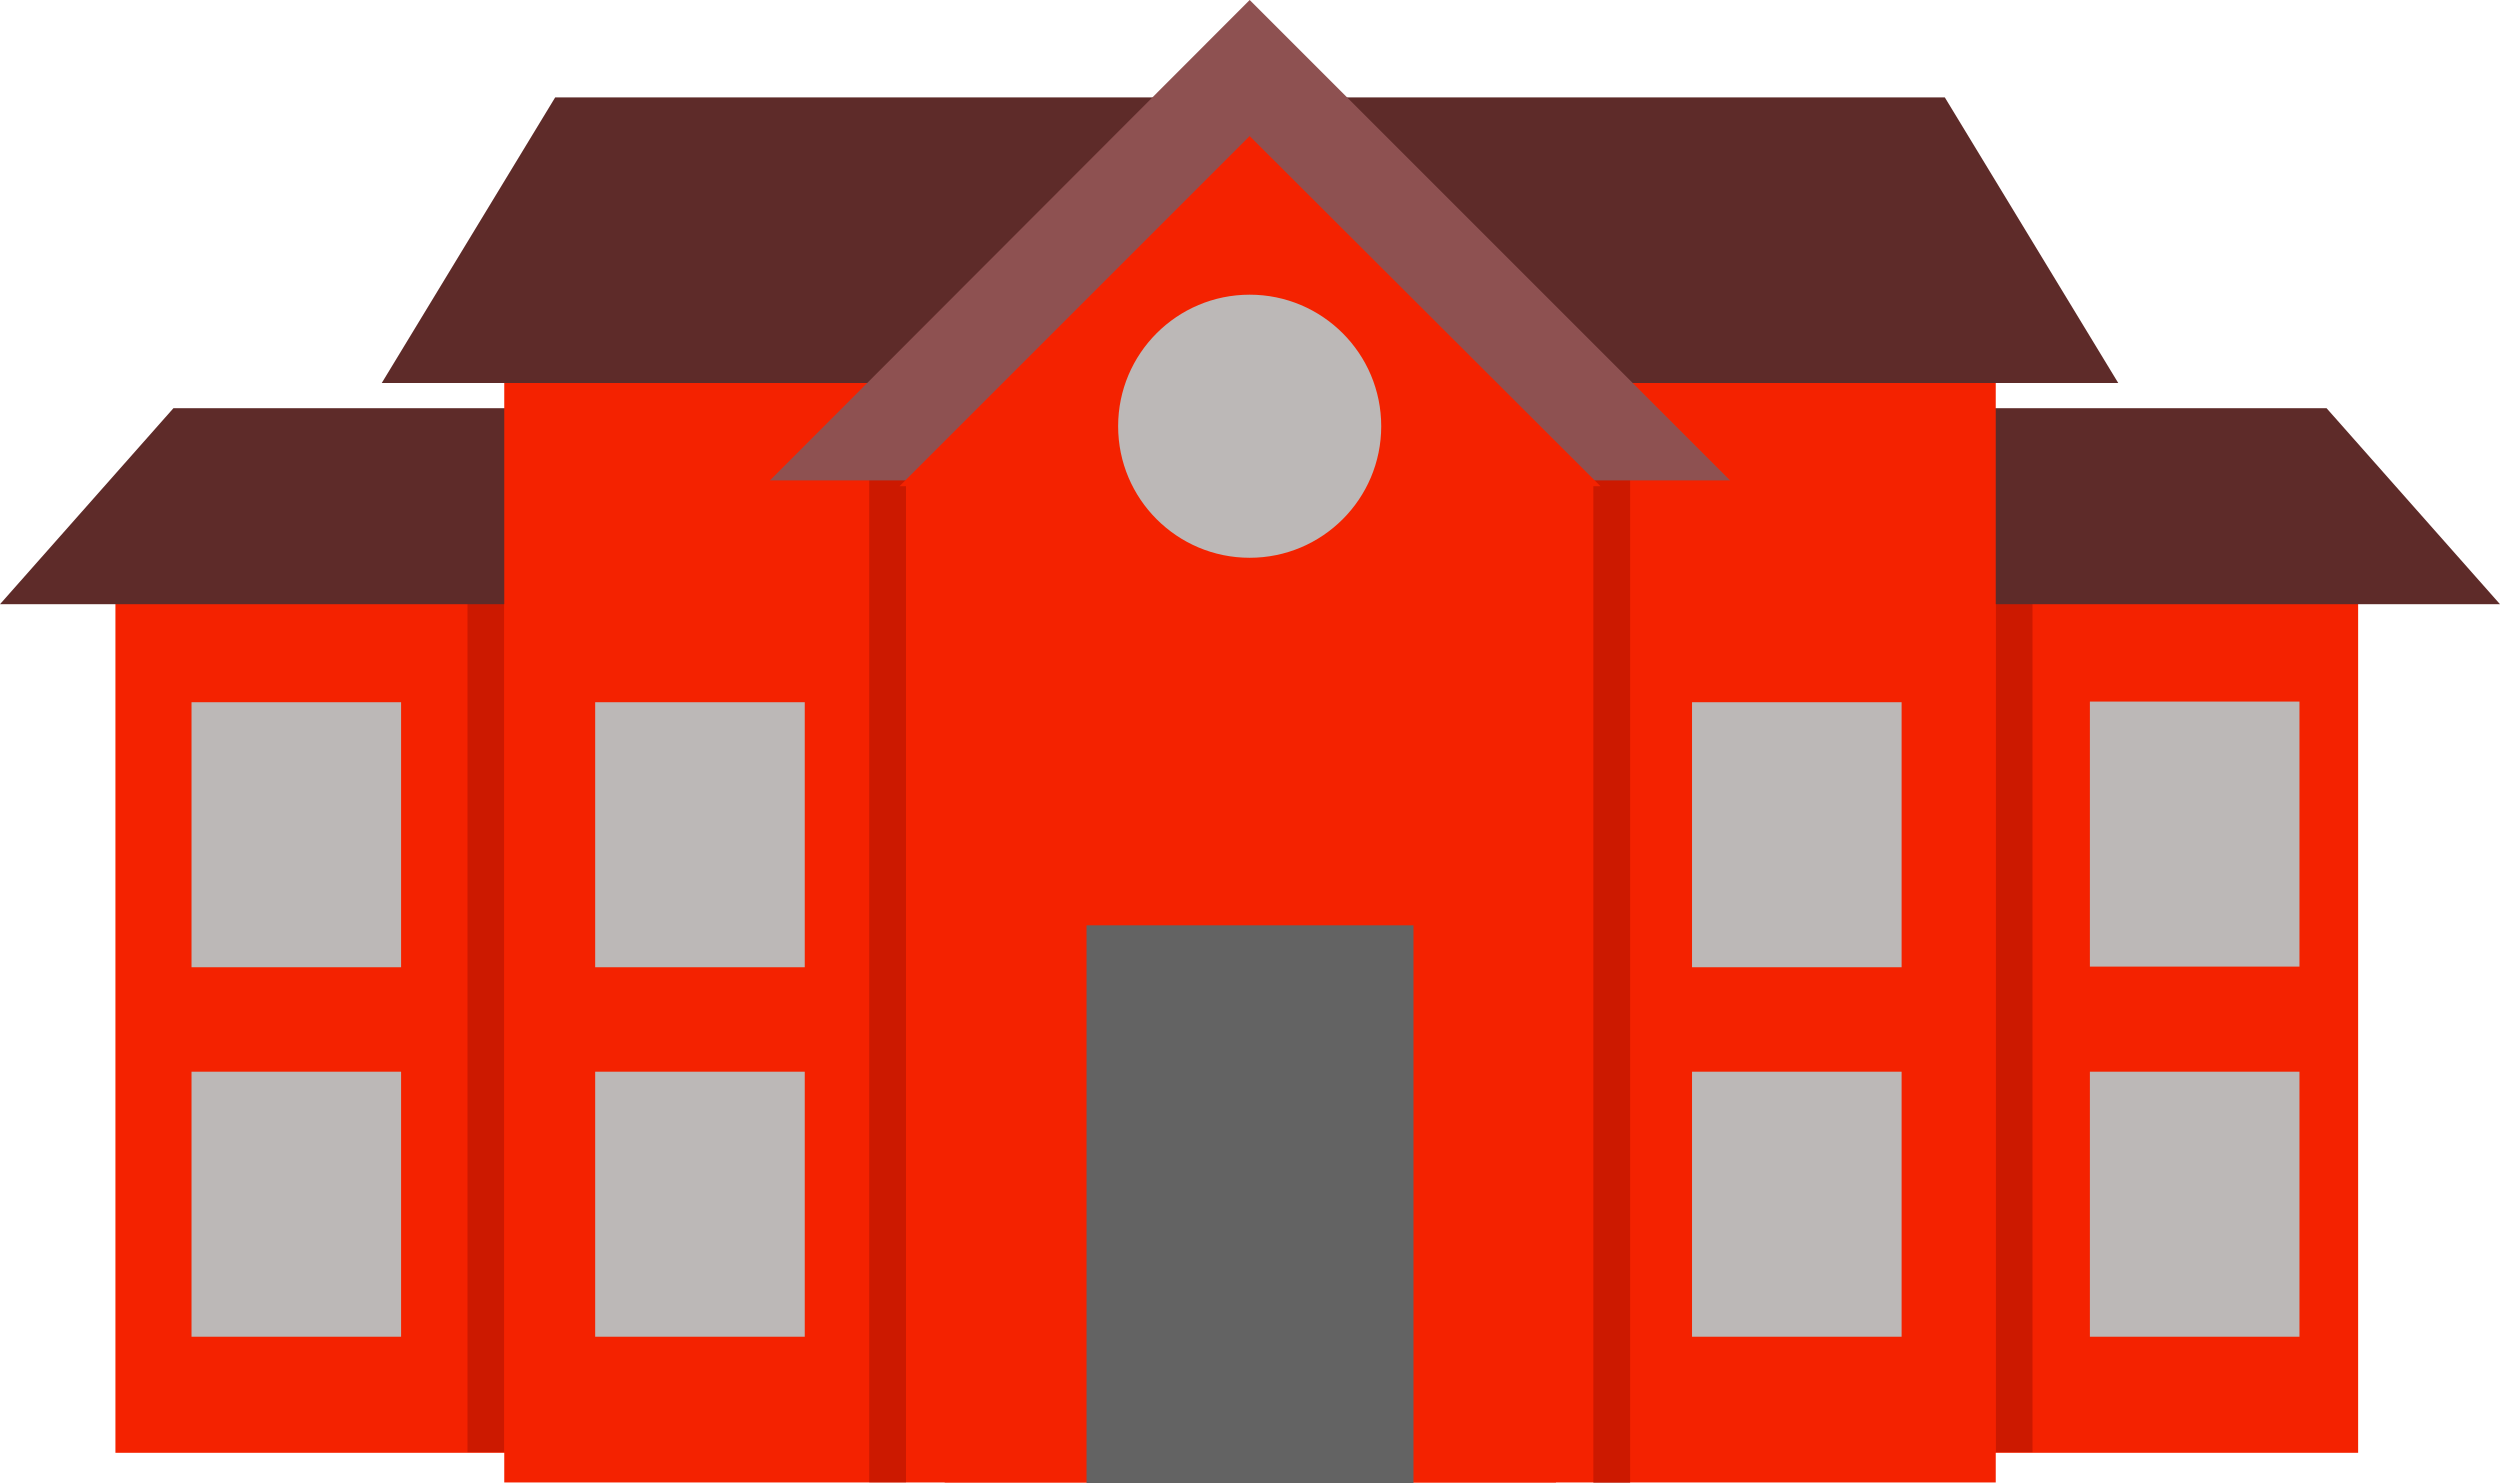 <svg version="1.1" id="schoolBuildingIconGraphic" xmlns="http://www.w3.org/2000/svg" xmlns:xlink="http://www.w3.org/1999/xlink" x="0px" y="0px" viewBox="0 0 387.7 230" enable-background="new 0 0 387.7 230" xml:space="preserve"><g id="schoolBuildingIcon"><g><rect x="17.9" y="86.6" fill="#F42200" width="100.5" height="138.7"/><rect x="265.2" y="86.6" fill="#F42200" width="100.5" height="138.7"/><rect x="72.5" y="85.8" opacity="0.5" fill="#A51000" width="5.7" height="139.4"/><rect x="309.5" y="85.8" opacity="0.5" fill="#A51000" width="5.7" height="139.4"/><polygon fill="#5E2B29" points="360.8,63.3 26.9,63.3 0,93.7 387.7,93.7 "/></g><g><rect x="78.2" y="55.1" fill="#F42200" width="231.3" height="174.8"/><rect x="134.8" y="70.9" opacity="0.5" fill="#A51000" width="5.7" height="159"/><rect x="247.1" y="71" opacity="0.5" fill="#A51000" width="5.7" height="159"/><polygon fill="#5E2B29" points="301.6,15.1 86.1,15.1 59.2,59.4 328.5,59.4 "/></g><g><rect x="146.5" y="61.3" fill="#F42200" width="94.8" height="168.6"/><polygon fill="#8E5151" points="119.4,74.5 193.8,0 268.3,74.5 "/></g><polygon fill="#F42200" points="139.5,75.4 193.8,21.1 248.2,75.4 "/><rect x="168.5" y="143.5" fill="#636363" width="50.7" height="86.5"/><circle fill="#BCB8B7" cx="193.8" cy="66.1" r="20.4"/><g><rect x="29.7" y="108.9" fill="#BCB8B7" width="32.5" height="41.1"/><rect x="324.1" y="108.8" fill="#BCB8B7" width="32.5" height="41.1"/></g><g><rect x="92.3" y="108.9" fill="#BCB8B7" width="32.5" height="41.1"/><rect x="262.4" y="108.9" fill="#BCB8B7" width="32.5" height="41.1"/></g><g><rect x="29.7" y="166.2" fill="#BCB8B7" width="32.5" height="41.1"/><rect x="324.1" y="166.2" fill="#BCB8B7" width="32.5" height="41.1"/></g><g><rect x="92.3" y="166.2" fill="#BCB8B7" width="32.5" height="41.1"/><rect x="262.4" y="166.2" fill="#BCB8B7" width="32.5" height="41.1"/></g></g></svg>